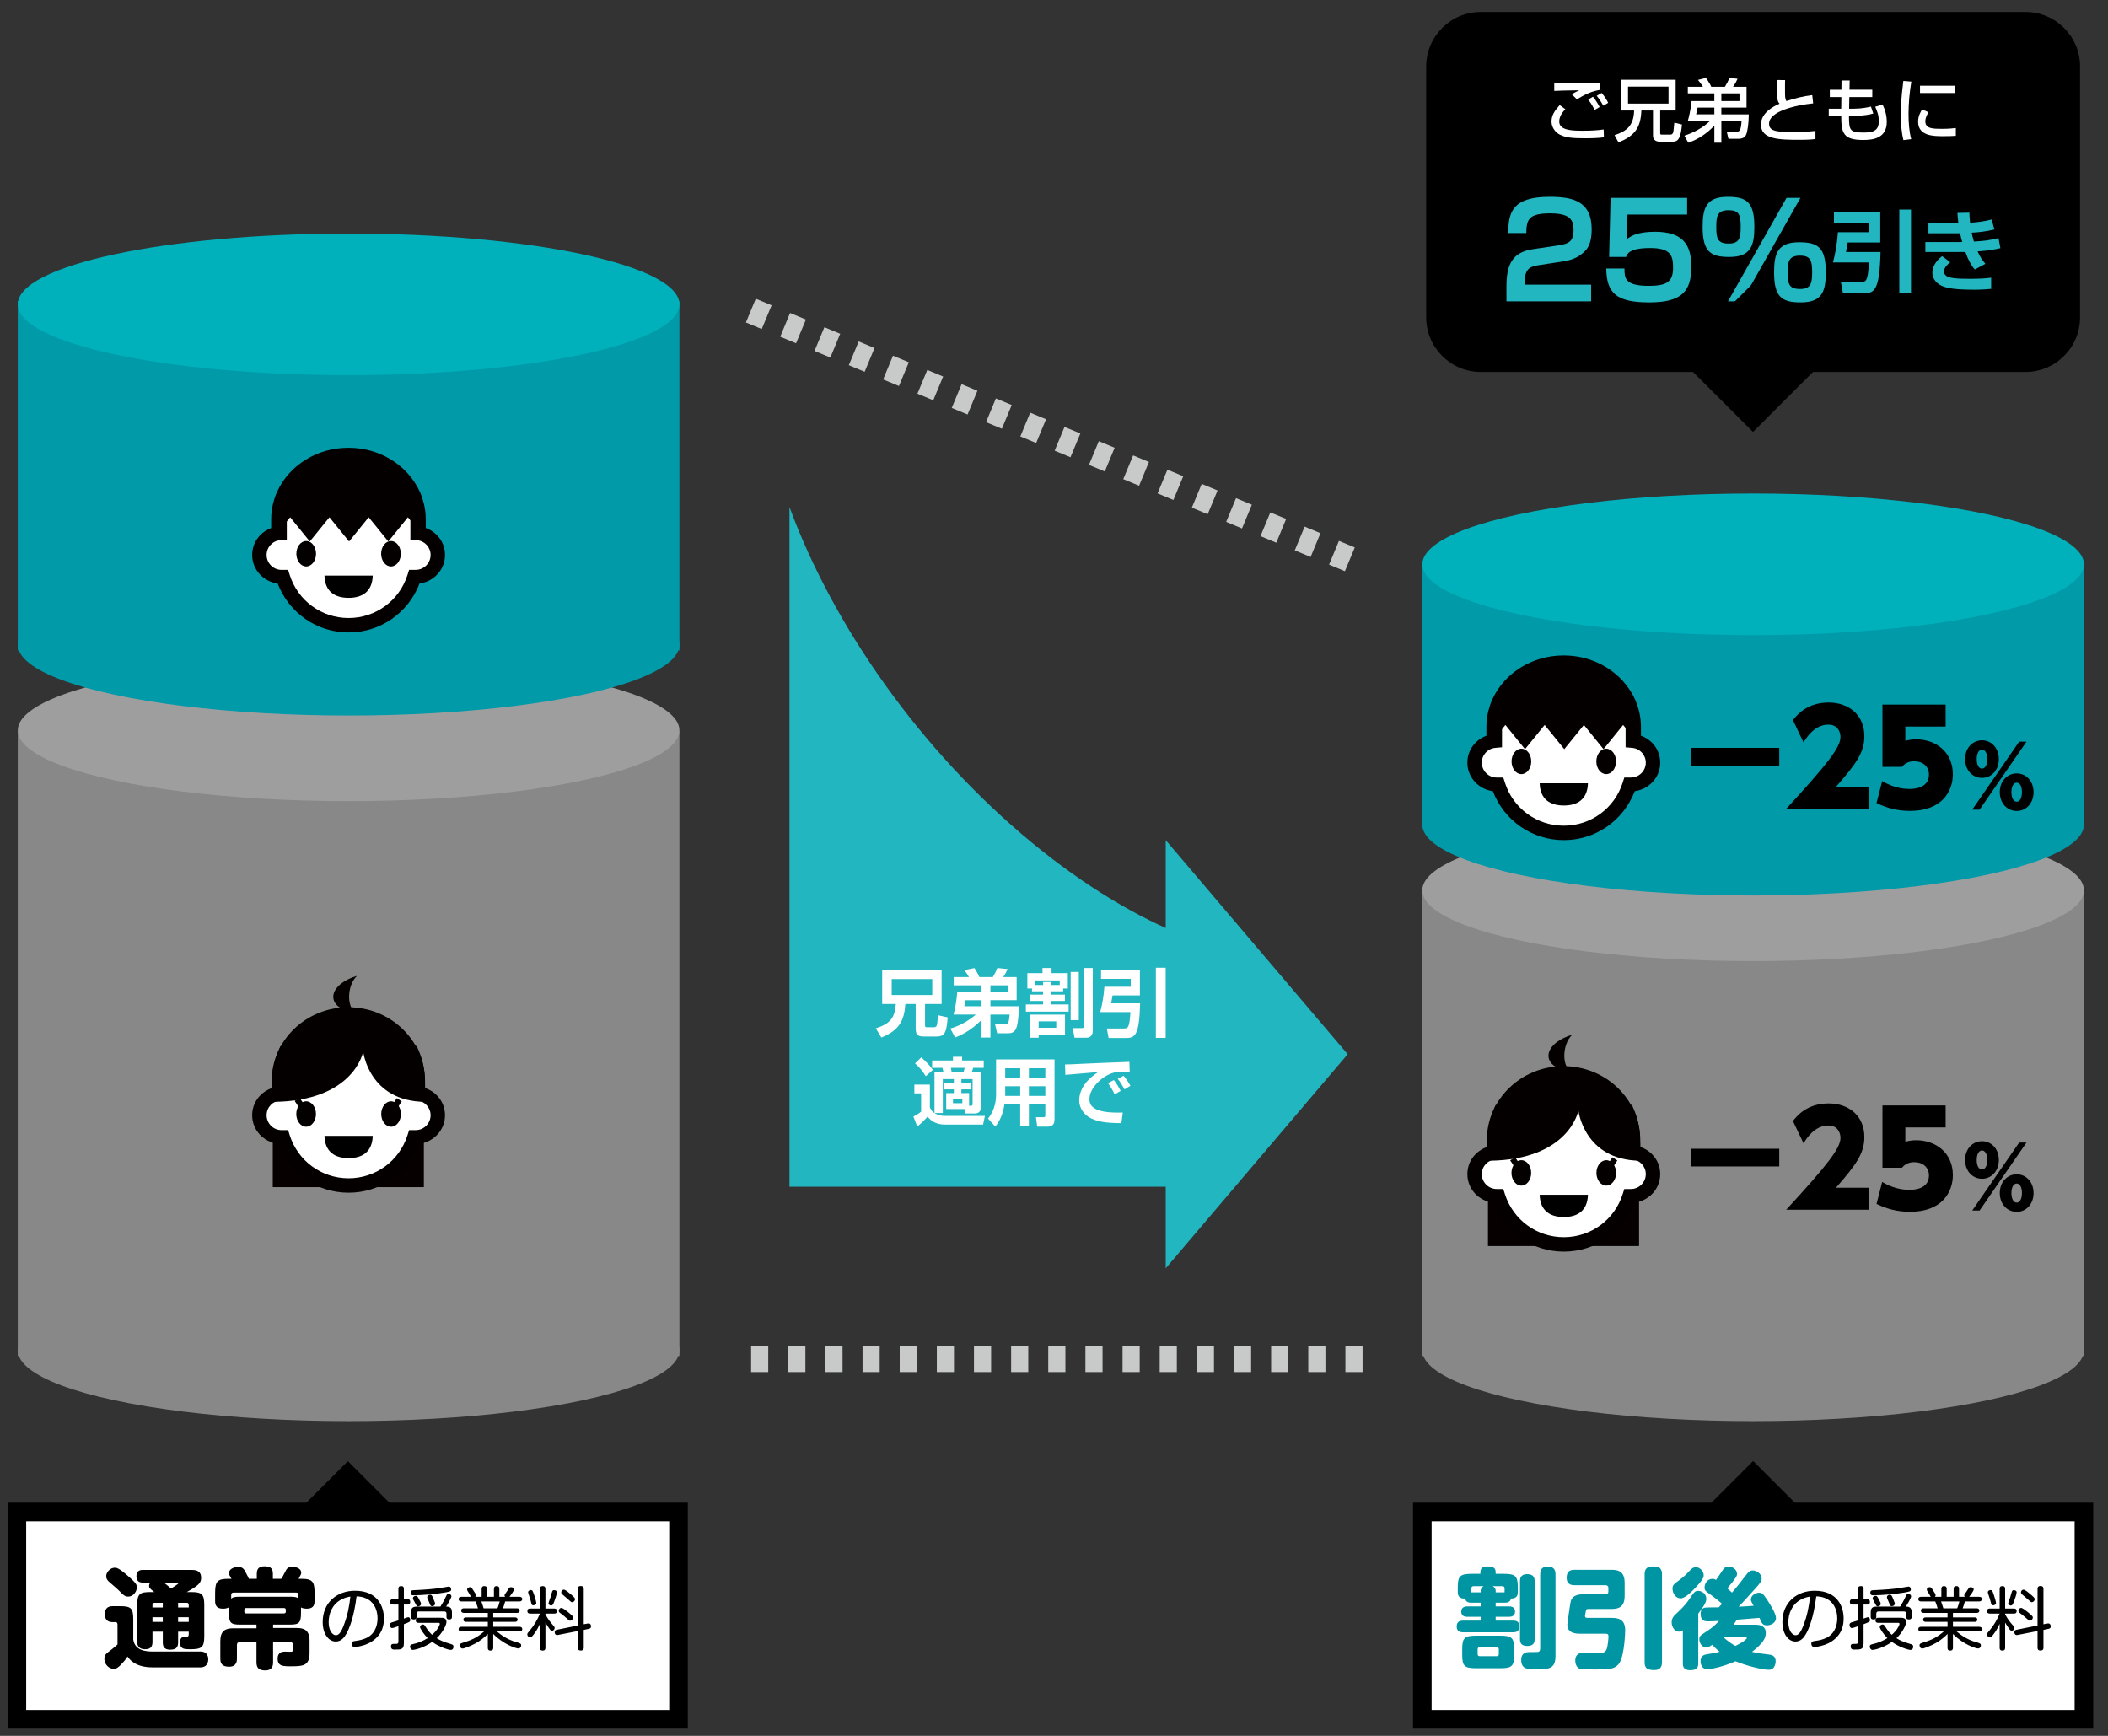 <?xml version="1.0" encoding="utf-8"?>
<!-- Generator: Adobe Illustrator 12.0.0, SVG Export Plug-In . SVG Version: 6.00 Build 51448)  -->
<!DOCTYPE svg PUBLIC "-//W3C//DTD SVG 1.1//EN" "http://www.w3.org/Graphics/SVG/1.1/DTD/svg11.dtd">
<svg  version="1.1" id="レイヤー_1" xmlns="http://www.w3.org/2000/svg" xmlns:xlink="http://www.w3.org/1999/xlink" width="340" height="280"
	 viewBox="-201.985 -113.162 340 280" overflow="visible" enable-background="new -201.985 -113.162 340 280" xml:space="preserve">
<rect x="-201.985" y="-113.162" width="340" height="280" fill="#333333" stroke="none"/>
<g id="レイヤー_1_1_">
</g>
<rect x="-154.383" y="126.038" transform="matrix(0.707 0.707 -0.707 0.707 52.384 142.569)" width="16.96" height="16.96"/>
<rect x="72.297" y="126.038" transform="matrix(0.707 0.707 -0.707 0.707 118.777 -17.718)" width="16.96" height="16.96"/>
<ellipse fill="#888888" cx="-145.759" cy="104.647" rx="53.358" ry="11.422"/>
<rect x="-199.116" y="4.802" fill="#888888" width="106.715" height="100.76"/>
<ellipse fill="#9E9E9F" cx="-145.759" cy="4.64" rx="53.358" ry="11.423"/>
<line fill="none" stroke="#C8C9C9" stroke-width="4.148" stroke-dasharray="2.765 3.226" x1="-80.881" y1="-63.063" x2="16.854" y2="-22.477"/>
<ellipse fill="#009AA9" cx="-145.759" cy="-9.173" rx="53.358" ry="11.424"/>
<rect x="-199.116" y="-64.612" fill="#009AA9" width="106.715" height="56.358"/>
<path fill="#00B0BB" d="M-92.401-64.073c0,6.31-23.887,11.425-53.357,11.425c-29.466,0-53.358-5.115-53.358-11.425
	c0-6.306,23.892-11.42,53.358-11.42C-116.288-75.493-92.401-70.379-92.401-64.073z"/>
<ellipse fill="#888888" cx="80.776" cy="104.647" rx="53.357" ry="11.422"/>
<rect x="27.418" y="29.992" fill="#888888" width="106.715" height="75.57"/>
<ellipse fill="#9E9E9F" cx="80.776" cy="30.446" rx="53.357" ry="11.423"/>
<ellipse fill="#009AA9" cx="80.776" cy="19.86" rx="53.357" ry="11.423"/>
<rect x="27.418" y="-22.141" fill="#009AA9" width="106.715" height="42.269"/>
<ellipse fill="#00B0BB" cx="80.776" cy="-22.136" rx="53.357" ry="11.423"/>
<path fill="#21B6C0" d="M-35.484,22.813C-53.53,7.969-67.619-12.258-74.649-31.374V78.26h63.995V37.933
	C-18.571,34.818-27.014,29.779-35.484,22.813z"/>
<polygon fill="#21B6C0" points="-13.967,22.352 -13.967,91.424 15.382,56.888 "/>
<g>
	<path d="M133.507-61.951c0,4.831-3.952,8.783-8.783,8.783H36.828c-4.831,0-8.783-3.952-8.783-8.783v-40.499
		c0-4.831,3.952-8.783,8.783-8.783h87.896c4.831,0,8.783,3.952,8.783,8.783V-61.951z"/>
</g>
<g>
	<g>
		<path fill="#FFFFFF" d="M50.495-95.54c-0.947,0.914-0.992,1.738-0.992,1.975c0,1.467,2.166,1.49,3.859,1.49
			c1.105,0,2.211-0.045,3.307-0.203l0.045,1.264c-0.395,0.056-1.186,0.158-2.934,0.158c-2.225,0-3.184-0.102-4.143-0.564
			c-0.779-0.373-1.377-1.23-1.377-2.122c0-1.038,0.496-1.749,1.32-2.675L50.495-95.54z M56.093-98.666
			c-1.422,0.248-2.426,0.722-3.736,1.523l-0.813-0.801c0.361-0.249,0.441-0.293,1.174-0.655c-2.324,0.034-3.295,0.057-4.018,0.102
			v-1.275c0.34,0.011,1.738,0.011,2.303,0.011c0.801,0,4.367-0.011,5.09-0.011V-98.666z M55.224-95.428
			c-0.508-0.982-0.869-1.433-1.049-1.67l0.768-0.462c0.586,0.711,0.971,1.456,1.072,1.659L55.224-95.428z M56.613-96.105
			c-0.395-0.711-0.621-1.049-1.061-1.603l0.789-0.462c0.451,0.519,0.824,1.106,1.061,1.591L56.613-96.105z"/>
		<path fill="#FFFFFF" d="M64.626-95.337h-1.875c-0.102,2.9-1.184,4.131-3.689,5.146l-0.643-1.163
			c1.939-0.643,3.104-1.512,3.16-3.984h-2.145v-4.955h8.848v4.955h-2.494v3.612c0,0.169,0,0.282,0.225,0.282h1.389
			c0.406,0,0.486-0.293,0.531-0.609c0.033-0.192,0.113-1.117,0.135-1.32l1.23,0.293c-0.17,1.941-0.486,2.765-1.434,2.765h-2.189
			c-0.699,0-1.049-0.417-1.049-0.926V-95.337z M60.597-99.186v2.731h6.533v-2.731H60.597z"/>
		<path fill="#FFFFFF" d="M69.693-91.274c1.535-0.497,2.969-1.287,4.154-2.381h-3.602c0.137-0.497,0.463-1.727,0.609-3.205h3.668
			v-1.242h-4.277v-1.061h2.439c-0.25-0.429-0.689-0.982-0.803-1.106l1.311-0.327c0.574,0.903,0.643,1.004,0.834,1.434h2.201
			c0.35-0.576,0.541-0.948,0.744-1.434l1.299,0.147c-0.125,0.293-0.406,0.835-0.734,1.287h2.18v3.352h-4.064v1.095h4.424
			c0,1.445-0.213,2.855-0.439,3.307c-0.09,0.169-0.316,0.632-1.195,0.632h-1.648l-0.271-1.151h1.523c0.498,0,0.756,0,0.869-1.727
			h-3.262v3.51h-1.129v-2.753c-1.184,1.252-2.605,2.223-4.209,2.753L69.693-91.274z M71.816-95.811
			c-0.047,0.35-0.158,0.801-0.238,1.095h2.945v-1.095H71.816z M75.652-98.102v1.242h2.924v-1.242H75.652z"/>
		<path fill="#FFFFFF" d="M85.933-100.246c-0.01,0.338-0.021,1.016-0.01,2.336c0.01,0.722,0.146,0.925,0.225,1.05
			c1.365-0.452,2.721-0.779,4.166-0.959l0.146,1.332c-2.891,0.293-7.111,1.286-7.111,3.272c0,1.23,1.141,1.354,4.232,1.354
			c1.625,0,2.641-0.113,3.25-0.181v1.298c-0.361,0.057-0.971,0.136-2.596,0.136c-3.227,0-6.195-0.057-6.195-2.449
			c0-1.907,2.008-2.957,3.002-3.375c-0.316-0.361-0.484-0.553-0.43-3.814H85.933z"/>
		<path fill="#FFFFFF" d="M95.031-100.179h1.32l-0.033,1.49h3.678v1.185h-3.701l-0.033,1.874h0.699c1.344,0,2.279-0.214,2.822-0.338
			l0.371,1.117c-1.24,0.384-3.17,0.384-3.385,0.384h-0.531c0,2.313,0.137,2.686,2.314,2.686c1.287,0,2.494-0.124,2.494-1.794
			c0-1.004-0.248-1.637-0.576-2.37l1.186-0.361c0.43,0.88,0.678,1.829,0.678,2.799c0,2.629-2.168,2.923-3.805,2.923
			c-3.205,0-3.543-1.106-3.543-3.882h-2.01v-1.163h2.01l0.021-1.874h-1.861v-1.185h1.873L95.031-100.179z"/>
		<path fill="#FFFFFF" d="M106.294-99.998c-0.283,1.727-0.451,3.465-0.451,5.214c0,1.354,0.09,2.753,0.428,4.063l-1.252,0.158
			c-0.328-1.32-0.43-2.72-0.43-4.165c0-0.609,0.023-2.415,0.418-5.383L106.294-99.998z M109.07-95.055
			c-0.248,0.395-0.518,0.892-0.518,1.467c0,1.208,1.275,1.208,2.697,1.208c1.15,0,1.805-0.079,2.223-0.135v1.252
			c-0.744,0.068-1.604,0.068-2.064,0.068c-1.479,0-4.02,0-4.02-2.348c0-0.88,0.385-1.546,0.645-1.975L109.07-95.055z
			 M113.281-99.332v1.174h-5.588v-1.174H113.281z"/>
	</g>
</g>
<g>
	<path fill="#21B6C0" d="M46.285-70.402c-1.292,0.19-2.351,0.445-2.351,2.668v0.487h10.717v2.69H40.99v-2.351
		c0-3.431,0.826-5.549,4.236-6.058l4.13-0.614c1.673-0.254,2.457-0.614,2.457-2.499c0-1.525-0.466-2.669-3.749-2.669
		c-3.474,0-3.834,0.953-3.876,3.177h-2.901c0-3.198,0.55-5.846,6.629-5.846c3.706,0,6.82,0.635,6.82,5.252
		c0,1.187-0.191,2.542-0.953,3.368c-0.848,0.911-1.886,1.525-3.537,1.779L46.285-70.402z"/>
	<path fill="#21B6C0" d="M70.133-81.246v2.69h-9.616l-0.127,4.003c0.487-0.402,1.504-1.229,4.554-1.229
		c4.617,0,5.867,2.203,5.867,5.655c0,3.982-1.567,5.74-6.799,5.74c-5.316,0-6.862-1.504-6.926-5.464h2.943
		c0,1.503,0,2.795,3.897,2.795c2.944,0,3.939-0.656,3.939-2.923c0-1.97-0.381-3.177-3.707-3.177c-3.346,0-3.685,0.932-3.875,1.44
		h-2.732l0.232-9.531H70.133z"/>
	<path fill="#21B6C0" d="M76.677-81.415c3.05,0,4.3,0.847,4.3,4.85c0,3.092-0.614,4.851-4.046,4.851c-3.028,0-4.3-0.848-4.3-4.851
		C72.631-79.7,73.267-81.415,76.677-81.415z M74.834-76.544c0,1.885,0.233,2.668,2.012,2.668c1.716,0,1.928-0.932,1.928-2.69
		c0-1.948-0.275-2.69-1.97-2.69C74.94-79.255,74.834-78.196,74.834-76.544z M88.411-81.246l-9.446,16.69h-2.245l9.446-16.69H88.411z
		 M88.199-74.087c3.051,0,4.3,0.847,4.3,4.851c0,3.113-0.614,4.85-4.045,4.85c-3.029,0-4.3-0.847-4.3-4.85
		C84.154-72.35,84.789-74.087,88.199-74.087z M86.356-69.195c0,1.885,0.233,2.648,2.013,2.648c1.716,0,1.928-0.932,1.928-2.69
		c0-1.928-0.275-2.69-1.971-2.69C86.462-71.927,86.356-70.868,86.356-69.195z"/>
	<path fill="#21B6C0" d="M93.813-78.89h7.472v4.843h-5.258c-0.071,0.429-0.114,0.729-0.271,1.529h5.572
		c-0.157,6.229-0.972,6.671-2.786,6.671H95.27l-0.343-1.829h3.071c1.028,0,1.258,0,1.472-3.157h-5.814
		c0.357-1.4,0.643-2.8,0.8-4.872h5.071v-1.514h-5.714V-78.89z M104.356-79.362h1.886v13.486h-1.886V-79.362z"/>
	<path fill="#21B6C0" d="M115.657-78.862c0.028,0.6,0.042,1.029,0.114,1.628c1.328-0.085,2.471-0.257,3.485-0.528l0.429,1.614
		c-1.314,0.329-2.672,0.472-3.657,0.514c0.086,0.443,0.2,0.886,0.357,1.429c1.528-0.085,2.442-0.171,3.972-0.557l0.3,1.628
		c-1.657,0.4-3.343,0.5-3.672,0.515c0.343,0.814,0.715,1.372,1.257,2.014l-1.714,0.915c-0.571-0.643-1.028-1.472-1.515-2.829h-6.457
		v-1.6h5.5c0.186,0,0.271-0.015,0.443-0.015c-0.172-0.614-0.286-1.071-0.343-1.4h-5.101v-1.628h4.829
		c-0.086-0.629-0.129-1.171-0.157-1.657L115.657-78.862z M112.571-70.862c-0.329,0.257-1,0.8-1,1.472c0,0.9,1,1.014,1.643,1.1
		c0.686,0.085,1.543,0.1,2.515,0.1c1.571,0,2.6-0.057,3.442-0.186v1.814c-0.785,0.071-1.643,0.128-2.771,0.128
		c-3,0-4.143-0.243-4.899-0.5c-0.958-0.329-1.814-1.128-1.814-2.229c0-1.4,1.1-2.286,1.571-2.686L112.571-70.862z"/>
</g>
<rect x="72.297" y="-63.962" transform="matrix(0.707 0.707 -0.707 0.707 -15.574 -73.364)" width="16.959" height="16.96"/>
<line fill="none" stroke="#C8C9C9" stroke-width="4.148" stroke-dasharray="2.765 3.226" x1="-80.839" y1="106.088" x2="18.696" y2="106.088"/>
<g>
	<g>
		<path fill="#FFFFFF" d="M-54.293,48.785h-1.666c-0.18,2.697-1.006,4.254-3.87,5.416l-0.898-1.485
			c2.312-0.755,3.067-1.677,3.235-3.931h-2.205v-5.463h9.585v5.463h-2.672v3.344c0,0.348,0,0.407,0.323,0.407h1.042
			c0.204,0,0.407,0,0.515-0.264c0.06-0.167,0.12-0.396,0.192-1.677l1.582,0.347c-0.192,2.241-0.359,3.091-1.773,3.091h-1.989
			c-0.863,0-1.402-0.107-1.402-1.293V48.785z M-58.163,44.772v2.564h6.542v-2.564H-58.163z"/>
		<path fill="#FFFFFF" d="M-48.71,52.74c1.198-0.348,2.42-0.852,4.134-2.253h-3.606c0.383-1.426,0.515-2.78,0.587-3.595h3.918
			v-1.114h-4.481v-1.33h2.456c-0.167-0.335-0.527-0.862-0.743-1.126l1.629-0.324c0.491,0.779,0.659,1.15,0.791,1.45h2.181
			c0.275-0.468,0.515-0.935,0.719-1.462l1.666,0.168c-0.192,0.432-0.456,0.91-0.731,1.294h2.181v3.727h-4.229v0.971h4.601
			c-0.12,3.499-0.432,4.361-1.713,4.361h-1.81l-0.323-1.426h1.521c0.456,0,0.719,0,0.815-1.594h-3.091v3.714h-1.438V51.35
			c-1.785,1.846-3.535,2.553-4.253,2.84L-48.71,52.74z M-46.289,48.175c-0.036,0.288-0.048,0.384-0.156,0.971h2.768v-0.971H-46.289z
			 M-42.239,45.778v1.114h2.78v-1.114H-42.239z"/>
		<path fill="#FFFFFF" d="M-35.529,46.281h-0.755v-2.468h2.444v-0.827h1.462v0.827h2.624v2.468h-0.754v0.455h-1.918v0.54h2.205
			v1.019h-2.205v0.563h2.804v1.162h-6.901v-1.162h2.78v-0.563h-2.073v-1.019h2.073v-0.54h-1.785V46.281z M-35.889,50.499h5.679
			v3.235h-4.253v0.491h-1.426V50.499z M-33.744,45.719v-0.479h1.318v0.479h1.366v-0.73h-3.942v0.73H-33.744z M-34.463,51.59v1.03
			h2.84v-1.03H-34.463z M-29.298,43.621h1.317v7.765h-1.317V43.621z M-27.178,42.986h1.45v9.98c0,0.336,0,1.259-1.043,1.259h-1.904
			l-0.288-1.546h1.438c0.324,0,0.348-0.107,0.348-0.348V42.986z"/>
		<path fill="#FFFFFF" d="M-24.399,43.334h6.267v4.063h-4.409c-0.06,0.359-0.096,0.61-0.228,1.281h4.673
			c-0.132,5.225-0.814,5.596-2.336,5.596h-2.744l-0.288-1.533h2.576c0.863,0,1.055,0,1.234-2.648h-4.877
			c0.3-1.174,0.54-2.348,0.671-4.086h4.254v-1.27h-4.793V43.334z M-15.556,42.94h1.582V54.25h-1.582V42.94z"/>
		<path fill="#FFFFFF" d="M-54.509,61.79h2.504v3.606c0.264,0.994,1.39,1.438,2.409,1.438h6.47l-0.299,1.402h-6.243
			c-0.467,0-1.102-0.12-1.593-0.359c-0.467-0.229-0.815-0.539-1.114-0.923c-0.563,0.647-0.947,1.007-1.666,1.594l-0.623-1.606
			c0.491-0.263,0.946-0.526,1.246-0.79v-2.948h-1.09V61.79z M-53.383,57.393c1.114,1.006,1.51,1.533,1.857,2.025l-1.138,1.018
			c-0.623-0.958-0.899-1.306-1.737-2.072L-53.383,57.393z M-48.135,60.903h-1.785v5.476h-1.342v-6.555h1.461
			c-0.06-0.263-0.107-0.455-0.18-0.742h-1.666v-1.186h3.367v-0.6h1.474v0.6h3.487v1.186h-1.702c-0.096,0.324-0.12,0.42-0.239,0.742
			h1.485v5.68c0,0.814-0.671,0.947-0.922,0.947h-1.57l-0.096-0.719h-3.007v-2.576h1.234v-0.6h-1.593v-0.982h1.593V60.903z
			 M-48.626,59.082c0.072,0.287,0.072,0.348,0.144,0.742h1.893c0.096-0.251,0.18-0.682,0.191-0.742H-48.626z M-48.278,64.09v0.695
			h1.51V64.09H-48.278z M-46.924,61.574h1.617v0.982h-1.617v0.6h1.246v2.049h0.299c0.12,0,0.264-0.012,0.264-0.264v-4.038h-1.809
			V61.574z"/>
		<path fill="#FFFFFF" d="M-33.385,64.989h-2.648v3.462h-1.402v-3.462h-2.552c-0.168,1.21-0.647,2.647-1.474,3.559l-1.163-1.282
			c1.222-1.51,1.294-3.139,1.294-3.93v-5.607h9.429v9.537c0,0.539,0,1.307-1.162,1.307h-1.629l-0.204-1.522h1.15
			c0.251,0,0.359-0.012,0.359-0.347V64.989z M-39.855,59.154v1.533h2.42v-1.533H-39.855z M-39.855,62.054v1.558h2.42v-1.558H-39.855
			z M-36.033,59.154v1.533h2.648v-1.533H-36.033z M-36.033,62.054v1.558h2.648v-1.558H-36.033z"/>
		<path fill="#FFFFFF" d="M-19.774,59.717c-0.275,0-1.054-0.023-1.497-0.012c-0.946,0.036-1.917,0.324-3.008,1.15
			c-0.683,0.527-1.988,1.785-1.988,3.283c0,0.922,0.395,2.324,5.379,2.156l-0.228,1.713c-2.624-0.012-3.846-0.264-4.948-0.803
			c-1.138-0.563-1.857-1.701-1.857-2.852c0-0.778,0.216-2.768,3.067-4.588c-0.839,0.071-4.541,0.383-5.295,0.455l-0.061-1.678
			c0.803,0,1.762-0.061,2.647-0.107c1.031-0.061,6.519-0.264,7.74-0.313L-19.774,59.717z M-22.194,63.348
			c-0.12-0.216-0.527-1.055-1.078-1.797l0.935-0.492c0.419,0.516,0.803,1.139,1.103,1.75L-22.194,63.348z M-20.6,62.557
			c-0.491-0.863-0.719-1.223-1.103-1.701l0.946-0.491c0.336,0.384,0.852,1.114,1.091,1.617L-20.6,62.557z"/>
	</g>
</g>
<rect x="-199.261" y="130.729" fill="#FFFFFF" stroke="#000000" stroke-width="3" width="106.712" height="33.438"/>
<g>
	<path d="M-169.671,153.234c1.243,0,1.278,1.016,1.278,1.262c0,0.157,0,1.295-1.278,1.295h-7.705c-2.802,0-3.73-1.295-4.045-1.75
		c-0.298,0.455-0.438,0.665-0.928,1.173c-0.525,0.577-0.823,0.806-1.331,0.806c-0.806,0-1.471-0.788-1.471-1.594
		c0-0.631,0.228-0.823,1.033-1.418c0.385-0.281,0.858-0.701,1.086-0.911v-3.152c0-0.122,0-0.455-0.315-0.455h-0.525
		c-0.84,0-1.191-0.525-1.191-1.208c0-0.929,0.333-1.366,1.296-1.366h1.121c1.821,0,2.154,0.333,2.154,2.171v3.205
		c0.263,1.769,1.944,1.943,3.169,1.943H-169.671z M-183.487,139.716c0.28,0,0.683,0,2.347,1.506c1.051,0.946,1.226,1.19,1.226,1.663
		c0,0.719-0.63,1.489-1.366,1.489c-0.49,0-0.771-0.192-1.208-0.665c-0.455-0.473-1.103-1.033-1.541-1.401
		c-0.753-0.613-0.823-0.841-0.823-1.296C-184.853,140.539-184.276,139.716-183.487,139.716z M-177.095,143.639
		c-0.806-0.613-0.841-0.736-0.841-0.998c0-0.281,0.123-0.421,0.228-0.525h-1.19c-0.368,0-1.086-0.035-1.086-1.033
		c0-1.016,0.788-1.016,1.086-1.016h7.688c0.648,0,1.664,0,1.664,1.277c0,0.789-0.35,1.209-2.312,2.295h0.648
		c1.751,0,2.171,0.297,2.171,2.102v5.008c0,1.839-0.42,2.119-2.294,2.119c-0.875,0-1.628,0-1.628-1.104
		c0-0.42,0.157-0.771,0.49-0.893c0.087-0.035,0.14-0.035,0.578-0.035c0.193,0,0.351-0.035,0.351-0.402v-0.403h-1.716v1.751
		c0,0.928-0.508,1.156-1.313,1.156c-1.033,0-1.156-0.648-1.156-1.156v-1.751h-1.664v1.663c0,0.876-0.42,1.174-1.208,1.174
		c-1.085,0-1.261-0.701-1.261-1.227v-5.9c0-1.909,0.49-2.102,2.242-2.102H-177.095z M-175.73,146.125v-0.753h-1.331
		c-0.21,0-0.333,0.122-0.333,0.333v0.42H-175.73z M-175.73,147.701h-1.664v0.753h1.664V147.701z M-175.554,142.115
		c0.28,0.21,1.085,0.875,1.173,0.945c0.192-0.123,1.19-0.719,1.19-0.857c0-0.088-0.123-0.088-0.175-0.088H-175.554z
		 M-173.26,146.125h1.716v-0.42c0-0.211-0.105-0.333-0.315-0.333h-1.401V146.125z M-171.544,147.701h-1.716v0.753h1.716V147.701z"/>
	<path d="M-153.437,146.966c0,1.593-0.245,1.927-1.751,1.927h-2.75v0.543h3.8c1.296,0,2.084,0.42,2.084,2.083v1.997
		c0,2.084-1.191,2.102-2.995,2.102c-1.278,0-2.154,0-2.154-1.227c0-1.139,0.875-1.139,1.208-1.139c0.157,0,0.928,0.035,1.033,0.018
		c0.228-0.035,0.245-0.262,0.245-0.402v-0.701c0-0.262-0.14-0.438-0.438-0.438h-2.784v3.24c0,0.332,0,1.313-1.261,1.313
		c-1.121,0-1.418-0.508-1.418-1.313v-3.24h-2.714c-0.28,0-0.438,0.141-0.438,0.438v2.207c0,0.315,0,1.313-1.261,1.313
		c-1.104,0-1.418-0.49-1.418-1.313v-2.802c0-1.628,0.753-2.084,2.084-2.084h3.748v-0.595h-2.697c-1.453,0-1.751-0.281-1.751-1.927
		v-0.876c-0.28,0.211-0.771,0.229-0.928,0.229c-0.771,0-1.296-0.246-1.296-1.209v-1.243c0-1.962,0.333-2.364,2.207-2.364h0.438
		c-0.105-0.21-0.123-0.245-0.245-0.438c-0.07-0.105-0.158-0.246-0.158-0.49c0-0.648,0.788-0.98,1.471-0.98
		c0.753,0,0.946,0.35,1.244,0.91c0.385,0.7,0.438,0.893,0.49,0.998h1.278v-0.84c0-0.807,0.403-1.174,1.226-1.174
		c0.805,0,1.366,0.21,1.366,1.174v0.84h1.349c0.192-0.298,0.263-0.402,0.578-1.016c0.298-0.613,0.456-0.91,1.226-0.91
		c0.455,0,1.418,0.175,1.418,0.945c0,0.21-0.053,0.297-0.42,0.98h0.473c1.821,0,2.102,0.508,2.102,2.364v1.243
		c0,0.84-0.403,1.209-1.261,1.209c-0.21,0-0.666-0.035-0.928-0.193V146.966z M-155.206,144.392c0.771,0,1.085,0.052,1.348,0.28
		v-0.561c0-0.245-0.087-0.385-0.35-0.385h-10.122c-0.263,0-0.368,0.157-0.368,0.385v0.596c0.228-0.211,0.473-0.315,1.383-0.315
		H-155.206z M-155.889,146.492c0-0.191-0.123-0.279-0.315-0.279h-6.077c-0.21,0-0.297,0.123-0.297,0.279v0.316
		c0,0.157,0.07,0.279,0.297,0.279h6.077c0.21,0,0.315-0.088,0.315-0.279V146.492z"/>
	<path d="M-146.089,150.32c-0.365,0.652-0.862,1.305-1.736,1.305c-1.194,0-2.112-1.282-2.112-3.151c0-3.13,2.29-5.044,5.209-5.044
		c3.694,0,4.667,2.588,4.667,4.447c0,0.861-0.11,2.499-1.88,3.693c-0.763,0.52-1.504,0.719-2.245,0.863
		c-0.243,0.043-0.464,0.076-0.564,0.076c-0.498,0-0.52-0.431-0.52-0.53c0-0.376,0.199-0.397,0.763-0.476
		c0.343-0.044,1.062-0.166,1.692-0.486c1.604-0.818,1.726-2.511,1.726-3.131c0-1.084-0.387-2.389-1.516-3.052
		c-0.774-0.454-1.515-0.487-1.869-0.498C-144.905,147.811-145.68,149.58-146.089,150.32z M-146.918,144.835
		c-1.549,0.808-2.058,2.378-2.058,3.672c0,1.306,0.586,2.101,1.172,2.101c0.531,0,0.907-0.663,1.228-1.504
		c0.686-1.77,0.918-3.174,1.106-4.733C-145.768,144.414-146.321,144.514-146.918,144.835z"/>
	<path d="M-136.842,151.88c0,1.04-0.454,1.04-1.471,1.04c-0.254,0-0.608,0-0.608-0.51c0-0.408,0.254-0.408,0.442-0.408h0.465
		c0.177-0.022,0.288-0.1,0.288-0.377v-2.477c-0.332,0.121-0.841,0.299-0.996,0.299c-0.299,0-0.387-0.311-0.387-0.487
		c0-0.32,0.21-0.387,0.354-0.431c0.542-0.155,0.553-0.155,1.029-0.311v-2.565h-0.874c-0.122,0-0.454,0-0.454-0.421
		c0-0.441,0.332-0.441,0.454-0.441h0.874v-1.682c0-0.133,0-0.432,0.442-0.432c0.409,0,0.442,0.255,0.442,0.432v1.682h0.619
		c0.122,0,0.398,0.011,0.398,0.431c0,0.376-0.221,0.432-0.398,0.432h-0.619v2.267c0.077-0.021,0.442-0.154,0.509-0.176
		c0.033-0.012,0.132-0.045,0.21-0.045c0.232,0,0.31,0.266,0.31,0.432c0,0.31-0.1,0.343-1.028,0.697V151.88z M-134.454,148.607
		c-0.155,0-0.476,0-0.476-0.409c0-0.41,0.354-0.41,0.465-0.41h3.55c0.332,0,0.94,0,0.94,0.676c0,0.464-0.553,1.658-1.571,2.621
		c0.531,0.332,1.04,0.586,2.334,0.962c0.221,0.066,0.376,0.144,0.376,0.421c0,0.154-0.078,0.508-0.442,0.508
		c-0.387,0-1.891-0.486-2.998-1.293c-1.438,1.017-2.886,1.293-3.119,1.293c-0.299,0-0.454-0.32-0.454-0.531
		c0-0.287,0.221-0.354,0.487-0.408c0.84-0.178,1.637-0.51,2.355-0.963c-0.608-0.597-1.228-1.548-1.228-1.78
		c0-0.276,0.266-0.421,0.454-0.421c0.199,0,0.288,0.145,0.343,0.222c0.619,0.984,0.94,1.261,1.15,1.438
		c0.288-0.255,0.741-0.686,1.062-1.283c0.066-0.133,0.177-0.365,0.177-0.477c0-0.165-0.155-0.165-0.21-0.165H-134.454z
		 M-130.262,143.718c-1.405,0.243-3.628,0.442-5.032,0.442c-0.166,0-0.465,0-0.465-0.432c0-0.365,0.266-0.376,0.509-0.387
		c1.902-0.078,3.307-0.211,4.181-0.343c0.232-0.033,1.416-0.243,1.46-0.243c0.199,0,0.387,0.133,0.387,0.475
		C-129.222,143.541-129.455,143.574-130.262,143.718z M-129.089,147.633c0,0.121,0,0.432-0.442,0.432s-0.442-0.299-0.442-0.432
		v-0.498c0-0.242-0.111-0.364-0.354-0.364h-4.114c-0.232,0-0.354,0.122-0.354,0.364v0.498c0,0.133,0,0.432-0.442,0.432
		s-0.454-0.277-0.454-0.432v-0.641c0-0.775,0.221-1.008,1.006-1.008h3.738c0.277-0.441,0.542-0.885,0.852-1.559
		c0.188-0.398,0.221-0.476,0.464-0.476s0.454,0.177,0.454,0.364c0,0.321-0.653,1.361-0.852,1.67c0.796,0.012,0.94,0.344,0.94,1.041
		V147.633z M-134.476,144.647c0.354,0.652,0.398,0.764,0.398,0.896c0,0.232-0.232,0.398-0.453,0.398s-0.254-0.057-0.498-0.531
		c-0.011-0.022-0.243-0.443-0.276-0.509c-0.033-0.077-0.077-0.155-0.077-0.255c0-0.299,0.354-0.398,0.442-0.398
		C-134.697,144.248-134.664,144.315-134.476,144.647z M-132.098,144.68c0.298,0.697,0.288,0.752,0.288,0.841
		c0,0.232-0.232,0.397-0.465,0.397c-0.254,0-0.298-0.109-0.486-0.607c-0.056-0.133-0.155-0.365-0.254-0.598
		c-0.033-0.088-0.066-0.154-0.066-0.243c0-0.243,0.265-0.397,0.464-0.397C-132.363,144.072-132.308,144.182-132.098,144.68z"/>
	<path d="M-124.3,144.403v-1.261c0-0.199,0.044-0.465,0.431-0.465c0.432,0,0.432,0.344,0.432,0.465v1.261h1.117v-1.261
		c0-0.188,0.044-0.465,0.442-0.465c0.432,0,0.432,0.344,0.432,0.465v1.261h0.94c-0.044-0.044-0.1-0.1-0.1-0.231
		c0-0.066,0.022-0.133,0.066-0.188c0.299-0.421,0.332-0.465,0.62-0.929c0.055-0.1,0.132-0.199,0.365-0.199
		c0.288,0,0.476,0.166,0.476,0.354c0,0.254-0.608,1.051-0.73,1.194h1.593c0.177,0,0.464,0.056,0.464,0.376
		c0,0.254-0.21,0.377-0.464,0.377h-2.29c-0.155,0.541-0.21,0.707-0.354,1.105h2.268c0.144,0,0.42,0.044,0.42,0.376
		c0,0.364-0.354,0.364-0.42,0.364h-3.838v0.73h3.506c0.166,0,0.42,0.055,0.42,0.365c0,0.31-0.276,0.354-0.42,0.354h-3.506v0.797
		h4.214c0.188,0,0.464,0.055,0.464,0.375c0,0.377-0.354,0.377-0.464,0.377h-3.617c0.564,0.486,1.615,1.305,3.141,1.725
		c0.586,0.166,0.763,0.222,0.763,0.521c0,0.188-0.111,0.497-0.465,0.497c-0.343,0-2.378-0.641-4.037-2.344v2.223
		c0,0.221-0.055,0.465-0.442,0.465c-0.42,0-0.432-0.299-0.432-0.465v-2.223c-0.464,0.475-1.15,1.062-1.924,1.492
		c-0.73,0.398-1.869,0.863-2.134,0.863c-0.376,0-0.454-0.387-0.454-0.52c0-0.266,0.044-0.277,0.885-0.543
		c1.228-0.387,2.068-0.852,3.02-1.691h-3.65c-0.166,0-0.454-0.045-0.454-0.377c0-0.375,0.387-0.375,0.454-0.375h4.258v-0.797h-3.528
		c-0.133,0-0.409-0.044-0.409-0.365c0-0.221,0.144-0.354,0.409-0.354h3.528v-0.73h-3.86c-0.166,0-0.431-0.043-0.431-0.375
		c0-0.365,0.354-0.365,0.431-0.365h2.268c-0.078-0.299-0.288-0.863-0.387-1.105h-2.278c-0.21,0-0.454-0.078-0.454-0.377
		c0-0.199,0.1-0.376,0.454-0.376h1.548c-0.232-0.397-0.266-0.453-0.531-0.896c-0.044-0.066-0.1-0.166-0.1-0.254
		c0-0.244,0.232-0.398,0.453-0.398c0.177,0,0.266,0.088,0.332,0.177c0.487,0.729,0.63,0.951,0.63,1.128
		c0,0.121-0.088,0.21-0.11,0.243H-124.3z M-121.746,146.262c0.155-0.332,0.332-1.007,0.354-1.105h-2.953
		c0.022,0.088,0.177,0.52,0.188,0.541c0.133,0.42,0.144,0.465,0.177,0.564H-121.746z"/>
	<path d="M-114.9,148.772c-0.276,0.62-0.608,1.206-1.028,1.737c-0.299,0.387-0.398,0.453-0.564,0.453
		c-0.243,0-0.442-0.243-0.442-0.497c0-0.155,0-0.155,0.442-0.676c0.675-0.796,1.195-1.703,1.593-2.676h-1.56
		c-0.254,0-0.464-0.066-0.464-0.409c0-0.398,0.31-0.409,0.464-0.409h1.56v-3.152c0-0.31,0.111-0.465,0.464-0.465
		c0.41,0,0.42,0.332,0.42,0.465v3.152h1.394c0.199,0,0.465,0.044,0.465,0.42c0,0.398-0.343,0.409-0.465,0.398h-1.394v0.144
		c0.487,0.862,0.763,1.194,1.338,1.858c0.11,0.133,0.155,0.221,0.155,0.32c0,0.221-0.199,0.453-0.431,0.453
		c-0.166,0-0.277-0.121-0.409-0.309c-0.266-0.344-0.509-0.775-0.653-1.018v4.07c0,0.209-0.055,0.453-0.442,0.453
		c-0.442,0-0.442-0.321-0.442-0.453V148.772z M-115.818,144.16c0.133,0.376,0.332,1.072,0.332,1.25c0,0.276-0.299,0.365-0.465,0.365
		c-0.254,0-0.276-0.066-0.42-0.652c-0.089-0.354-0.188-0.609-0.365-1.173c-0.044-0.133-0.066-0.21-0.066-0.288
		c0-0.254,0.299-0.342,0.442-0.342C-116.105,143.32-116.072,143.408-115.818,144.16z M-112.156,143.685
		c0,0.255-0.288,1.106-0.454,1.537c-0.199,0.509-0.288,0.587-0.476,0.587c-0.144,0-0.431-0.089-0.431-0.354
		c0-0.11,0.276-0.841,0.332-0.995c0.044-0.145,0.21-0.797,0.266-0.918c0.022-0.056,0.088-0.211,0.265-0.211
		C-112.334,143.33-112.156,143.463-112.156,143.685z M-107.191,148.717c0.454-0.088,0.531,0.266,0.531,0.476
		c0,0.222-0.11,0.332-0.376,0.388l-0.796,0.166v2.863c0,0.122,0,0.465-0.454,0.465c-0.354,0-0.498-0.133-0.498-0.465v-2.676
		l-3.218,0.631c-0.376,0.076-0.52-0.188-0.52-0.432c0-0.332,0.221-0.377,0.365-0.41l3.373-0.686v-5.895c0-0.133,0-0.476,0.442-0.476
		c0.354,0,0.509,0.122,0.509,0.476v5.695L-107.191,148.717z M-110.42,146.826c0.11,0.088,0.652,0.53,0.785,0.696
		c0.066,0.077,0.088,0.155,0.088,0.231c0,0.277-0.265,0.51-0.486,0.51c-0.133,0-0.155-0.012-0.564-0.398
		c-0.332-0.299-0.608-0.52-1.018-0.83c-0.166-0.121-0.254-0.199-0.254-0.375c0-0.255,0.21-0.465,0.431-0.465
		C-111.228,146.195-110.741,146.582-110.42,146.826z M-109.889,144.027c0.111,0.1,0.464,0.398,0.564,0.542
		c0.044,0.044,0.078,0.122,0.078,0.232c0,0.265-0.232,0.476-0.454,0.476c-0.155,0-0.199-0.045-0.564-0.387
		c-0.354-0.321-0.509-0.454-0.951-0.818c-0.155-0.122-0.243-0.211-0.243-0.388c0-0.243,0.21-0.431,0.409-0.431
		C-110.785,143.254-110.199,143.762-109.889,144.027z"/>
</g>
<rect x="27.42" y="130.729" fill="#FFFFFF" stroke="#000000" stroke-width="3" width="106.712" height="33.438"/>
<g>
	<path fill="#0095A2" d="M39.251,145.355v0.595h2.119c0.211,0,1.016,0,1.016,0.842c0,0.84-0.805,0.84-1.016,0.84h-2.119v0.613h2.785
		c0.402,0,1.033,0.053,1.033,0.928c0,0.841-0.525,0.963-1.033,0.963h-8.002c-0.457,0-1.068-0.087-1.068-0.945
		c0-0.7,0.385-0.945,1.068-0.945h2.801v-0.613h-2.172c-0.682,0-0.963-0.35-0.963-0.84c0-0.842,0.807-0.842,1.033-0.842h2.102v-0.595
		h-1.506c-0.262,0-0.875,0-0.998-0.665c-0.822,0.035-1.191-0.315-1.191-1.033v-0.754c0-1.838,0.352-2.206,2.313-2.206h1.33
		c0-0.56,0-1.19,1.121-1.19c1.348,0,1.348,0.508,1.348,1.19h1.262c1.908,0,2.313,0.333,2.313,2.206v0.754
		c0,0.525-0.193,1.033-1.104,1.033c-0.105,0.665-0.789,0.665-0.98,0.665H39.251z M42.23,153.777c0,1.805-0.334,2.154-2.26,2.154
		h-3.852c-1.893,0-2.26-0.332-2.26-2.154v-0.928c0-1.804,0.35-2.172,2.26-2.172h3.852c1.891,0,2.26,0.351,2.26,2.172V153.777z
		 M36.835,143.375c0-0.156,0.123-0.49,0.473-0.682h-1.611c-0.262,0-0.367,0.14-0.367,0.367v0.631h1.506V143.375z M39.759,152.867
		c0-0.176-0.068-0.333-0.332-0.333h-2.732c-0.244,0-0.35,0.122-0.35,0.333v0.788c0,0.228,0.123,0.333,0.35,0.333h2.732
		c0.281,0,0.332-0.158,0.332-0.333V152.867z M40.689,143.692v-0.631c0-0.245-0.123-0.367-0.369-0.367h-1.541
		c0.264,0.14,0.473,0.42,0.473,0.699v0.299H40.689z M45.538,151.238c0,0.315,0,1.104-1.172,1.104c-1.086,0-1.191-0.613-1.191-1.104
		v-9.352c0-0.297,0-1.138,1.174-1.138c1.172,0,1.189,0.806,1.189,1.138V151.238z M46.433,140.801c0-0.42,0.033-1.277,1.225-1.277
		c1.068,0,1.244,0.665,1.244,1.277v13.17c0,2.137-1.156,2.137-3.346,2.137c-1.033,0-2.189,0-2.189-1.507
		c0-1.278,1.016-1.278,1.332-1.278c1.242,0,1.26,0,1.383-0.018c0.246-0.035,0.352-0.228,0.352-0.631V140.801z"/>
	<path fill="#0095A2" d="M51.984,142.535c-0.316,0-1.279,0-1.279-1.174c0-0.91,0.352-1.313,1.279-1.313h5.953
		c1.332,0,2.119,0.455,2.119,2.119v2.066c0,1.698-0.805,2.136-2.119,2.136h-3.695c-0.332,0-0.402,0.088-0.42,0.245
		c-0.035,0.105-0.158,0.823-0.158,0.893c0,0.299,0.264,0.299,0.422,0.299h3.693c1.051,0,2.365,0.053,2.365,2.031
		c0,0.035-0.088,3.922-0.928,5.236c-0.684,1.051-1.77,1.051-3.537,1.051c-0.508,0-2.26,0.018-2.715-0.07
		c-0.631-0.105-0.875-0.823-0.875-1.349c0-1.296,1.084-1.296,1.488-1.296c0.385,0,2.084,0.053,2.434,0.053
		c0.508,0,0.963-0.035,1.174-0.701c0.121-0.35,0.262-1.523,0.262-1.961c0-0.263-0.07-0.438-0.438-0.438h-4.063
		c-0.596,0-2.137,0-2.137-1.437c0-0.122,0.455-3.502,0.561-3.835c0.332-1.086,1.541-1.086,2.066-1.086h3.555
		c0.297,0,0.438-0.175,0.438-0.42v-0.631c0-0.297-0.244-0.42-0.438-0.42H51.984z M66.079,154.934c0,0.684-0.209,1.296-1.26,1.296
		c-0.264,0-0.928-0.053-1.139-0.228c-0.402-0.315-0.402-0.823-0.402-1.068v-14.149c0-0.631,0.174-1.278,1.26-1.278
		c0.264,0,0.93,0.053,1.139,0.21c0.402,0.333,0.402,0.858,0.402,1.068V154.934z"/>
	<path fill="#0095A2" d="M69.443,149.803c-0.141,0.105-0.334,0.228-0.631,0.228c-0.648,0-1.174-0.7-1.174-1.489
		c0-0.612,0.299-1.016,0.596-1.277c0.666-0.613,1.594-1.488,2.172-2.364c0.893-1.313,0.998-1.454,1.523-1.454
		c0.455,0,1.295,0.386,1.295,1.279c0,0.385-0.104,0.822-1.295,2.398v8.003c0,0.683-0.211,1.121-1.313,1.121
		c-1.174,0-1.174-0.788-1.174-1.121V149.803z M72.804,140.959c0,0.525-0.613,1.191-1.154,1.786
		c-0.666,0.735-1.822,1.909-2.559,1.909c-0.84,0-1.313-0.858-1.313-1.541c0-0.596,0.158-0.701,1.156-1.453
		c0.77-0.561,1.033-0.859,1.682-1.541c0.402-0.421,0.664-0.49,0.945-0.49C72.105,139.629,72.804,140.189,72.804,140.959z
		 M81.122,148.91c0.402,0,1.699,0,1.699,1.33c0,0.806-0.438,1.436-1.121,2.102c-0.543,0.525-1.016,0.875-1.121,0.945
		c0.385,0.088,1.191,0.264,2.627,0.42c0.455,0.053,1.209,0.123,1.209,1.121c0,0.368-0.141,0.858-0.455,1.139
		c-0.193,0.176-0.455,0.21-0.684,0.21c-1.033,0-3.59-0.647-5.342-1.366c-2.137,0.929-3.904,1.262-4.535,1.262
		c-1.104,0-1.104-1.174-1.104-1.279c0-0.963,0.719-1.068,1.068-1.12c0.578-0.088,1.314-0.21,1.996-0.403
		c-0.508-0.42-0.84-0.752-1.154-1.138c-0.316,0.21-0.666,0.455-0.982,0.455c-0.525,0-1.119-0.543-1.119-1.313
		c0-0.508,0.07-0.561,1.154-1.278c0.473-0.315,1.227-0.788,1.998-1.698c-0.561,0.035-1.244,0.07-1.805,0.07
		c-0.314,0-1.139,0-1.139-1.174c0-0.753,0.352-0.963,0.631-1.033c0.279-0.053,1.365-0.053,1.734-0.053h0.543
		c0.297-0.297,0.402-0.42,0.543-0.578c-0.404-0.367-0.93-0.805-1.682-1.348c-1.033-0.736-1.139-0.807-1.139-1.297
		c0-0.595,0.455-1.383,1.279-1.383c0.262,0,0.42,0.088,0.576,0.176c0.141-0.176,0.648-0.946,0.965-1.419
		c0.332-0.491,0.508-0.735,1.016-0.735c0.594,0,1.4,0.402,1.4,1.19c0,0.315-0.088,0.561-1.559,2.329
		c0.438,0.385,0.455,0.402,0.752,0.684c0.982-1.156,1.121-1.332,2.365-2.96c0.42-0.561,0.752-0.613,0.963-0.613
		c0.596,0,1.453,0.491,1.453,1.296c0,0.385-0.123,0.666-1.313,1.943c-0.369,0.403-2.031,2.26-2.4,2.609
		c0.648-0.018,1.945-0.104,2.418-0.157c-0.352-0.595-0.438-0.806-0.438-1.016c0-0.595,0.682-1.085,1.33-1.085
		c0.385,0,0.631,0.122,1.244,1.067c0.787,1.19,1.471,2.399,1.471,3.03c0,0.787-0.859,1.173-1.438,1.173
		c-0.717,0-0.857-0.333-1.225-1.208c-0.578,0.053-3.135,0.262-3.66,0.297c-0.176,0.315-0.332,0.525-0.525,0.807H81.122z
		 M75.921,150.889c0.945,0.805,1.488,1.173,1.996,1.436c0.299-0.141,1.244-0.613,1.629-0.998c0.193-0.176,0.211-0.193,0.211-0.28
		c0-0.157-0.176-0.157-0.264-0.157H75.921z"/>
	<path d="M89.347,150.32c-0.365,0.652-0.863,1.305-1.736,1.305c-1.195,0-2.113-1.282-2.113-3.151c0-3.13,2.289-5.044,5.209-5.044
		c3.695,0,4.668,2.588,4.668,4.447c0,0.861-0.111,2.499-1.881,3.693c-0.762,0.52-1.504,0.719-2.244,0.863
		c-0.244,0.043-0.465,0.076-0.564,0.076c-0.498,0-0.52-0.431-0.52-0.53c0-0.376,0.199-0.397,0.764-0.476
		c0.342-0.044,1.061-0.166,1.691-0.486c1.604-0.818,1.725-2.511,1.725-3.131c0-1.084-0.387-2.389-1.514-3.052
		c-0.775-0.454-1.516-0.487-1.869-0.498C90.531,147.811,89.755,149.58,89.347,150.32z M88.517,144.835
		c-1.549,0.808-2.057,2.378-2.057,3.672c0,1.306,0.586,2.101,1.172,2.101c0.531,0,0.906-0.663,1.229-1.504
		c0.686-1.77,0.918-3.174,1.105-4.733C89.667,144.414,89.115,144.514,88.517,144.835z"/>
	<path d="M98.593,151.88c0,1.04-0.453,1.04-1.471,1.04c-0.254,0-0.607,0-0.607-0.51c0-0.408,0.254-0.408,0.441-0.408h0.465
		c0.176-0.022,0.287-0.1,0.287-0.377v-2.477c-0.332,0.121-0.84,0.299-0.996,0.299c-0.297,0-0.387-0.311-0.387-0.487
		c0-0.32,0.211-0.387,0.354-0.431c0.543-0.155,0.555-0.155,1.029-0.311v-2.565h-0.873c-0.123,0-0.453,0-0.453-0.421
		c0-0.441,0.33-0.441,0.453-0.441h0.873v-1.682c0-0.133,0-0.432,0.443-0.432c0.408,0,0.441,0.255,0.441,0.432v1.682h0.619
		c0.123,0,0.398,0.011,0.398,0.431c0,0.376-0.221,0.432-0.398,0.432h-0.619v2.267c0.078-0.021,0.443-0.154,0.51-0.176
		c0.033-0.012,0.133-0.045,0.209-0.045c0.232,0,0.311,0.266,0.311,0.432c0,0.31-0.1,0.343-1.029,0.697V151.88z M100.982,148.607
		c-0.154,0-0.475,0-0.475-0.409c0-0.41,0.354-0.41,0.465-0.41h3.549c0.332,0,0.941,0,0.941,0.676c0,0.464-0.553,1.658-1.57,2.621
		c0.529,0.332,1.039,0.586,2.332,0.962c0.223,0.066,0.377,0.144,0.377,0.421c0,0.154-0.078,0.508-0.443,0.508
		c-0.387,0-1.891-0.486-2.996-1.293c-1.438,1.017-2.887,1.293-3.119,1.293c-0.299,0-0.453-0.32-0.453-0.531
		c0-0.287,0.221-0.354,0.486-0.408c0.84-0.178,1.637-0.51,2.355-0.963c-0.607-0.597-1.227-1.548-1.227-1.78
		c0-0.276,0.264-0.421,0.453-0.421c0.199,0,0.287,0.145,0.342,0.222c0.619,0.984,0.941,1.261,1.15,1.438
		c0.287-0.255,0.742-0.686,1.063-1.283c0.066-0.133,0.176-0.365,0.176-0.477c0-0.165-0.154-0.165-0.209-0.165H100.982z
		 M105.173,143.718c-1.404,0.243-3.627,0.442-5.031,0.442c-0.166,0-0.465,0-0.465-0.432c0-0.365,0.266-0.376,0.51-0.387
		c1.902-0.078,3.307-0.211,4.18-0.343c0.232-0.033,1.416-0.243,1.461-0.243c0.197,0,0.387,0.133,0.387,0.475
		C106.214,143.541,105.982,143.574,105.173,143.718z M106.347,147.633c0,0.121,0,0.432-0.443,0.432
		c-0.441,0-0.441-0.299-0.441-0.432v-0.498c0-0.242-0.111-0.364-0.355-0.364h-4.113c-0.232,0-0.354,0.122-0.354,0.364v0.498
		c0,0.133,0,0.432-0.443,0.432c-0.441,0-0.453-0.277-0.453-0.432v-0.641c0-0.775,0.221-1.008,1.006-1.008h3.738
		c0.277-0.441,0.543-0.885,0.852-1.559c0.189-0.398,0.223-0.476,0.465-0.476c0.244,0,0.453,0.177,0.453,0.364
		c0,0.321-0.652,1.361-0.852,1.67c0.797,0.012,0.941,0.344,0.941,1.041V147.633z M100.96,144.647
		c0.354,0.652,0.398,0.764,0.398,0.896c0,0.232-0.232,0.398-0.453,0.398c-0.223,0-0.256-0.057-0.498-0.531
		c-0.012-0.022-0.244-0.443-0.277-0.509c-0.033-0.077-0.076-0.155-0.076-0.255c0-0.299,0.354-0.398,0.441-0.398
		C100.74,144.248,100.773,144.315,100.96,144.647z M103.337,144.68c0.299,0.697,0.289,0.752,0.289,0.841
		c0,0.232-0.232,0.397-0.465,0.397c-0.254,0-0.299-0.109-0.486-0.607c-0.057-0.133-0.156-0.365-0.256-0.598
		c-0.033-0.088-0.066-0.154-0.066-0.243c0-0.243,0.266-0.397,0.465-0.397C103.074,144.072,103.128,144.182,103.337,144.68z"/>
	<path d="M111.136,144.403v-1.261c0-0.199,0.045-0.465,0.432-0.465c0.432,0,0.432,0.344,0.432,0.465v1.261h1.117v-1.261
		c0-0.188,0.043-0.465,0.441-0.465c0.432,0,0.432,0.344,0.432,0.465v1.261h0.939c-0.043-0.044-0.1-0.1-0.1-0.231
		c0-0.066,0.023-0.133,0.066-0.188c0.299-0.421,0.332-0.465,0.619-0.929c0.057-0.1,0.133-0.199,0.365-0.199
		c0.287,0,0.477,0.166,0.477,0.354c0,0.254-0.609,1.051-0.73,1.194h1.592c0.178,0,0.465,0.056,0.465,0.376
		c0,0.254-0.209,0.377-0.465,0.377h-2.289c-0.154,0.541-0.209,0.707-0.354,1.105h2.268c0.145,0,0.42,0.044,0.42,0.376
		c0,0.364-0.354,0.364-0.42,0.364h-3.838v0.73h3.506c0.166,0,0.42,0.055,0.42,0.365c0,0.31-0.275,0.354-0.42,0.354h-3.506v0.797
		h4.213c0.189,0,0.465,0.055,0.465,0.375c0,0.377-0.354,0.377-0.465,0.377h-3.615c0.564,0.486,1.613,1.305,3.141,1.725
		c0.586,0.166,0.764,0.222,0.764,0.521c0,0.188-0.111,0.497-0.465,0.497c-0.344,0-2.379-0.641-4.037-2.344v2.223
		c0,0.221-0.055,0.465-0.443,0.465c-0.42,0-0.43-0.299-0.43-0.465v-2.223c-0.465,0.475-1.15,1.062-1.926,1.492
		c-0.729,0.398-1.869,0.863-2.135,0.863c-0.375,0-0.453-0.387-0.453-0.52c0-0.266,0.045-0.277,0.885-0.543
		c1.229-0.387,2.068-0.852,3.02-1.691h-3.65c-0.164,0-0.453-0.045-0.453-0.377c0-0.375,0.387-0.375,0.453-0.375h4.26v-0.797h-3.529
		c-0.133,0-0.408-0.044-0.408-0.365c0-0.221,0.143-0.354,0.408-0.354h3.529v-0.73h-3.861c-0.166,0-0.432-0.043-0.432-0.375
		c0-0.365,0.355-0.365,0.432-0.365h2.268c-0.076-0.299-0.287-0.863-0.387-1.105h-2.279c-0.209,0-0.453-0.078-0.453-0.377
		c0-0.199,0.1-0.376,0.453-0.376h1.549c-0.232-0.397-0.266-0.453-0.531-0.896c-0.043-0.066-0.1-0.166-0.1-0.254
		c0-0.244,0.232-0.398,0.455-0.398c0.176,0,0.266,0.088,0.332,0.177c0.486,0.729,0.629,0.951,0.629,1.128
		c0,0.121-0.088,0.21-0.109,0.243H111.136z M113.691,146.262c0.154-0.332,0.332-1.007,0.354-1.105h-2.953
		c0.023,0.088,0.178,0.52,0.189,0.541c0.133,0.42,0.143,0.465,0.176,0.564H113.691z"/>
	<path d="M120.538,148.772c-0.277,0.62-0.609,1.206-1.029,1.737c-0.299,0.387-0.398,0.453-0.564,0.453
		c-0.242,0-0.441-0.243-0.441-0.497c0-0.155,0-0.155,0.441-0.676c0.676-0.796,1.195-1.703,1.594-2.676h-1.561
		c-0.254,0-0.465-0.066-0.465-0.409c0-0.398,0.311-0.409,0.465-0.409h1.561v-3.152c0-0.31,0.109-0.465,0.463-0.465
		c0.41,0,0.422,0.332,0.422,0.465v3.152h1.393c0.199,0,0.465,0.044,0.465,0.42c0,0.398-0.344,0.409-0.465,0.398h-1.393v0.144
		c0.486,0.862,0.762,1.194,1.338,1.858c0.109,0.133,0.154,0.221,0.154,0.32c0,0.221-0.199,0.453-0.432,0.453
		c-0.166,0-0.275-0.121-0.408-0.309c-0.266-0.344-0.51-0.775-0.652-1.018v4.07c0,0.209-0.057,0.453-0.443,0.453
		c-0.441,0-0.441-0.321-0.441-0.453V148.772z M119.62,144.16c0.131,0.376,0.33,1.072,0.33,1.25c0,0.276-0.297,0.365-0.463,0.365
		c-0.256,0-0.277-0.066-0.422-0.652c-0.088-0.354-0.188-0.609-0.363-1.173c-0.045-0.133-0.066-0.21-0.066-0.288
		c0-0.254,0.297-0.342,0.441-0.342C119.331,143.32,119.365,143.408,119.62,144.16z M123.281,143.685
		c0,0.255-0.287,1.106-0.453,1.537c-0.199,0.509-0.289,0.587-0.477,0.587c-0.143,0-0.432-0.089-0.432-0.354
		c0-0.11,0.277-0.841,0.332-0.995c0.045-0.145,0.211-0.797,0.266-0.918c0.021-0.056,0.088-0.211,0.266-0.211
		C123.103,143.33,123.281,143.463,123.281,143.685z M128.245,148.717c0.455-0.088,0.531,0.266,0.531,0.476
		c0,0.222-0.109,0.332-0.375,0.388l-0.797,0.166v2.863c0,0.122,0,0.465-0.453,0.465c-0.354,0-0.498-0.133-0.498-0.465v-2.676
		l-3.219,0.631c-0.375,0.076-0.52-0.188-0.52-0.432c0-0.332,0.221-0.377,0.365-0.41l3.373-0.686v-5.895c0-0.133,0-0.476,0.443-0.476
		c0.354,0,0.508,0.122,0.508,0.476v5.695L128.245,148.717z M125.017,146.826c0.111,0.088,0.652,0.53,0.785,0.696
		c0.066,0.077,0.088,0.155,0.088,0.231c0,0.277-0.266,0.51-0.486,0.51c-0.133,0-0.154-0.012-0.564-0.398
		c-0.332-0.299-0.607-0.52-1.018-0.83c-0.166-0.121-0.254-0.199-0.254-0.375c0-0.255,0.211-0.465,0.432-0.465
		C124.21,146.195,124.697,146.582,125.017,146.826z M125.548,144.027c0.109,0.1,0.465,0.398,0.564,0.542
		c0.043,0.044,0.076,0.122,0.076,0.232c0,0.265-0.232,0.476-0.453,0.476c-0.154,0-0.199-0.045-0.564-0.387
		c-0.354-0.321-0.508-0.454-0.951-0.818c-0.154-0.122-0.242-0.211-0.242-0.388c0-0.243,0.209-0.431,0.408-0.431
		C124.652,143.254,125.238,143.762,125.548,144.027z"/>
</g>
<g>
	<g>
		<path fill="#FFFFFF" d="M-134.628-27.188v-2.031c0-1.575-0.325-3.075-0.913-4.429l-20.453,0.035
			c-0.578,1.349-0.898,2.833-0.898,4.394v2.027c-1.821,0.161-3.256,1.678-3.256,3.544c0,1.968,1.599,3.568,3.568,3.568h0.208
			c1.427,4.5,5.636,7.767,10.61,7.767c4.975,0,9.185-3.267,10.612-7.767h0.204c1.973,0,3.573-1.601,3.573-3.568
			C-131.373-25.514-132.805-27.027-134.628-27.188z"/>
	</g>
	<g>
		<g>
			<g>
				<path fill="#040000" d="M-156.762-34.777l-0.302,0.706c-0.658,1.535-0.993,3.168-0.993,4.852c0,0,0,0.596,0,1.165
					c-1.896,0.629-3.255,2.324-3.255,4.406l0,0c0,2.389,1.807,4.289,4.11,4.607c1.82,4.738,6.309,7.893,11.441,7.893
					c5.134,0,9.623-3.154,11.443-7.894c2.304-0.32,4.111-2.219,4.111-4.606c-0.002-2.081-1.362-3.774-3.256-4.402
					c0-0.571,0-1.169,0-1.169c0-1.704-0.339-3.35-1.009-4.892l-0.305-0.703L-156.762-34.777z M-136.386-32.482
					c0.363,1.045,0.594,2.131,0.594,3.263v3.098l1.062,0.093c1.25,0.111,2.194,1.135,2.196,2.381c0,1.325-1.081,2.402-2.409,2.402
					H-136l-0.258,0.813c-1.319,4.161-5.138,6.955-9.502,6.955c-4.364,0-8.182-2.794-9.5-6.954l-0.258-0.813h-1.061
					c-1.325,0-2.404-1.078-2.404-2.403c0-1.248,0.944-2.273,2.194-2.384l1.062-0.094v-3.094c0-1.116,0.226-2.191,0.583-3.23
					C-153.653-32.452-137.877-32.48-136.386-32.482z"/>
			</g>
		</g>
		<ellipse fill="#040000" cx="-152.598" cy="-23.844" rx="1.588" ry="2.049"/>
		<ellipse fill="#040000" cx="-138.922" cy="-23.844" rx="1.589" ry="2.049"/>
		<path fill="#040000" d="M-133.316-26.181v-3.229c0-0.865-0.105-1.709-0.3-2.519c0-0.001,0.002-0.001,0.002-0.001
			c-0.01-0.034-0.02-0.058-0.028-0.088c-0.069-0.278-0.148-0.554-0.241-0.824c-0.004-0.021-0.01-0.033-0.018-0.054
			c-0.092-0.275-0.199-0.544-0.314-0.811c-0.024-0.054-0.046-0.108-0.071-0.16c-0.02-0.042-0.035-0.086-0.057-0.126h-0.007
			c-1.917-4.087-6.308-6.946-11.43-6.946c-5.137,0-9.542,2.874-11.45,6.98h-0.011c-0.025,0.05-0.042,0.099-0.065,0.149
			c-0.004,0.012-0.008,0.018-0.013,0.029c-0.253,0.57-0.455,1.166-0.607,1.778c-0.005,0.021-0.015,0.047-0.02,0.067l0,0.005
			c-0.194,0.811-0.3,1.653-0.3,2.52v3.469l3.065-3.784l3.165,3.904l3.168-3.904l3.165,3.904l3.164-3.904l3.166,3.904l3.162-3.904
			L-133.316-26.181z"/>
		<path d="M-149.652-20.318c0.078,2.674,1.785,3.587,3.893,3.587c2.108,0,3.813-0.913,3.894-3.587H-149.652z"/>
	</g>
</g>
<g>
	<rect x="-157.992" y="70.692" fill="#060001" width="24.373" height="7.639"/>
	<g>
		<path fill="#FFFFFF" d="M-134.627,63.188v-2.03c0-1.576-0.328-3.075-0.91-4.43l-20.457,0.035c-0.575,1.35-0.895,2.833-0.895,4.395
			v2.027c-1.824,0.159-3.259,1.673-3.259,3.544c0,1.967,1.596,3.567,3.565,3.567h0.212c1.428,4.501,5.634,7.767,10.612,7.767
			c4.973,0,9.183-3.266,10.61-7.767h0.203c1.974,0,3.573-1.601,3.573-3.567C-131.371,64.862-132.805,63.349-134.627,63.188z"/>
	</g>
	<g>
		<g>
			<g>
				<path fill="#040000" d="M-156.764,55.6l-0.301,0.707c-0.655,1.539-0.987,3.171-0.987,4.851c0,0,0,0.595,0,1.163
					c-1.898,0.628-3.259,2.324-3.259,4.408c0,2.39,1.808,4.29,4.111,4.605c1.821,4.74,6.311,7.894,11.442,7.894
					c5.132,0,9.621-3.154,11.441-7.894c2.303-0.32,4.109-2.219,4.109-4.605c0-2.08-1.359-3.775-3.255-4.404c0-0.57,0-1.167,0-1.167
					c0-1.692-0.338-3.337-1.005-4.89l-0.303-0.706L-156.764,55.6z M-136.384,57.894c0.363,1.053,0.593,2.14,0.593,3.264v3.097
					l1.062,0.094c1.25,0.11,2.194,1.134,2.194,2.381c0,1.324-1.081,2.402-2.409,2.402H-136l-0.258,0.813
					c-1.319,4.16-5.137,6.955-9.5,6.955s-8.182-2.795-9.502-6.955l-0.258-0.813h-1.063c-1.324,0-2.401-1.078-2.401-2.402
					c0-1.25,0.944-2.274,2.196-2.384l1.063-0.093v-3.095c0-1.114,0.226-2.189,0.582-3.231
					C-153.65,57.924-137.878,57.897-136.384,57.894z"/>
			</g>
		</g>
		<path fill="#040000" d="M-145.801,49.309L-145.801,49.309c-6.84,0-12.377,5.361-12.377,11.966v2.159
			c10.085-1.746,12.377-8.1,12.377-8.1s2.285,6.355,12.374,8.1v-2.159C-133.424,54.67-138.975,49.309-145.801,49.309"/>
		<rect x="-152.281" y="53.914" fill="#FFFFFF" width="15.135" height="8.321"/>
		<path fill="#040000" d="M-143.404,50.445L-143.404,50.445c-5.515,0-14.425,3.86-14.425,10.465v3.66
			c12.989-0.127,14.425-8.102,14.425-8.102s0.916,8.038,9.98,8.102v-2.161C-133.424,55.805-137.901,50.445-143.404,50.445"/>
		<path fill="#040000" d="M-145.387,45.858c-0.62,1.849-0.207,3.989,0.931,4.313v0.012c-3.506-0.277-4.797-2.454-2.916-4.324
			c0.686-0.682,1.715-1.221,2.916-1.593v0.043C-144.84,44.676-145.165,45.199-145.387,45.858z"/>
		<g>
			<g>
				<path fill="#040000" d="M-138.909,64.483c0.879,0,1.587,0.918,1.587,2.049c0,1.133-0.708,2.051-1.587,2.051
					c-0.877,0-1.588-0.918-1.588-2.051C-140.497,65.401-139.786,64.483-138.909,64.483z"/>
				
					<rect x="-138.354" y="64.131" transform="matrix(-0.838 -0.545 0.545 -0.838 -288.779 43.906)" fill="#040000" width="0.949" height="1.283"/>
			</g>
			<g>
				<ellipse fill="#040000" cx="-152.609" cy="66.532" rx="1.588" ry="2.05"/>
				
					<rect x="-154.114" y="64.123" transform="matrix(0.837 -0.547 0.547 0.837 -60.538 -73.553)" fill="#040000" width="0.947" height="1.283"/>
			</g>
		</g>
		<path d="M-149.653,70.058c0.079,2.675,1.788,3.588,3.896,3.588c2.108,0,3.814-0.913,3.893-3.588H-149.653z"/>
	</g>
</g>
<g>
	<g>
		<path fill="#FFFFFF" d="M61.372,6.312V4.28c0-1.575-0.325-3.075-0.912-4.429L40.007-0.113c-0.578,1.349-0.898,2.833-0.898,4.394
			v2.027c-1.82,0.161-3.256,1.678-3.256,3.544c0,1.968,1.599,3.568,3.568,3.568h0.208c1.427,4.5,5.636,7.767,10.61,7.767
			s9.186-3.267,10.612-7.767h0.204c1.973,0,3.573-1.601,3.573-3.568C64.626,7.986,63.195,6.473,61.372,6.312z"/>
	</g>
	<g>
		<g>
			<g>
				<path fill="#040000" d="M39.238-1.277l-0.301,0.706c-0.658,1.535-0.993,3.168-0.993,4.852c0,0,0,0.596,0,1.165
					c-1.896,0.629-3.255,2.324-3.255,4.406l0,0c0,2.389,1.807,4.289,4.109,4.607c1.82,4.738,6.309,7.893,11.441,7.893
					c5.134,0,9.623-3.154,11.443-7.894c2.303-0.32,4.11-2.219,4.11-4.606c-0.003-2.081-1.362-3.774-3.257-4.402
					c0-0.571,0-1.169,0-1.169c0-1.704-0.339-3.35-1.008-4.892l-0.305-0.703L39.238-1.277z M59.614,1.018
					c0.363,1.045,0.594,2.131,0.594,3.263v3.098l1.062,0.093c1.25,0.111,2.194,1.135,2.196,2.381c0,1.325-1.081,2.402-2.409,2.402
					h-1.057l-0.258,0.813c-1.318,4.161-5.137,6.955-9.502,6.955c-4.363,0-8.182-2.794-9.5-6.954l-0.258-0.813h-1.061
					c-1.326,0-2.404-1.078-2.404-2.403c0-1.248,0.943-2.273,2.194-2.384l1.062-0.094V4.28c0-1.116,0.227-2.191,0.584-3.23
					C42.347,1.048,58.122,1.02,59.614,1.018z"/>
			</g>
		</g>
		<ellipse fill="#040000" cx="43.402" cy="9.656" rx="1.588" ry="2.049"/>
		<ellipse fill="#040000" cx="57.078" cy="9.656" rx="1.59" ry="2.049"/>
		<path fill="#040000" d="M62.684,7.319V4.09c0-0.865-0.105-1.709-0.3-2.519c0-0.001,0.002-0.001,0.002-0.001
			c-0.01-0.034-0.02-0.058-0.027-0.088c-0.069-0.278-0.148-0.554-0.241-0.824c-0.005-0.021-0.01-0.033-0.018-0.054
			c-0.092-0.275-0.198-0.544-0.313-0.811c-0.024-0.054-0.047-0.108-0.072-0.16c-0.02-0.042-0.034-0.086-0.057-0.126h-0.007
			c-1.917-4.087-6.308-6.946-11.43-6.946c-5.137,0-9.542,2.874-11.45,6.98h-0.01c-0.025,0.05-0.043,0.099-0.065,0.149
			c-0.004,0.012-0.008,0.018-0.013,0.029c-0.254,0.57-0.455,1.166-0.607,1.778c-0.006,0.021-0.016,0.047-0.02,0.067V1.57
			c-0.193,0.811-0.3,1.653-0.3,2.52V7.56l3.065-3.784l3.164,3.904l3.168-3.904l3.166,3.904l3.163-3.904l3.165,3.904l3.162-3.904
			L62.684,7.319z"/>
		<path d="M46.348,13.182c0.078,2.674,1.785,3.587,3.894,3.587c2.107,0,3.813-0.913,3.894-3.587H46.348z"/>
	</g>
</g>
<g>
	<rect x="38.008" y="80.192" fill="#060001" width="24.372" height="7.639"/>
	<g>
		<path fill="#FFFFFF" d="M61.373,72.688v-2.03c0-1.576-0.328-3.075-0.909-4.43l-20.457,0.035c-0.576,1.35-0.896,2.833-0.896,4.395
			v2.027c-1.823,0.159-3.259,1.673-3.259,3.544c0,1.967,1.596,3.567,3.565,3.567h0.212c1.428,4.501,5.635,7.767,10.612,7.767
			c4.973,0,9.183-3.266,10.61-7.767h0.203c1.975,0,3.573-1.601,3.573-3.567C64.629,74.362,63.195,72.849,61.373,72.688z"/>
	</g>
	<g>
		<g>
			<g>
				<path fill="#040000" d="M39.236,65.1l-0.301,0.707c-0.655,1.539-0.987,3.171-0.987,4.851c0,0,0,0.595,0,1.163
					c-1.898,0.628-3.259,2.324-3.259,4.408c0,2.39,1.808,4.29,4.111,4.605c1.821,4.74,6.311,7.894,11.442,7.894
					s9.62-3.154,11.441-7.894c2.304-0.32,4.109-2.219,4.109-4.605c0-2.08-1.359-3.775-3.255-4.404c0-0.57,0-1.167,0-1.167
					c0-1.692-0.338-3.337-1.005-4.89l-0.304-0.706L39.236,65.1z M59.616,67.394c0.363,1.053,0.593,2.14,0.593,3.264v3.097
					l1.063,0.094c1.25,0.11,2.194,1.134,2.194,2.381c0,1.324-1.081,2.402-2.409,2.402H60l-0.258,0.813
					c-1.319,4.16-5.137,6.955-9.5,6.955s-8.183-2.795-9.503-6.955l-0.258-0.813h-1.063c-1.324,0-2.401-1.078-2.401-2.402
					c0-1.25,0.943-2.274,2.195-2.384l1.064-0.093v-3.095c0-1.114,0.225-2.189,0.581-3.231C42.35,67.424,58.122,67.397,59.616,67.394
					z"/>
			</g>
		</g>
		<path fill="#040000" d="M50.199,58.809L50.199,58.809c-6.84,0-12.377,5.361-12.377,11.966v2.159
			c10.086-1.746,12.377-8.1,12.377-8.1s2.285,6.355,12.375,8.1v-2.159C62.576,64.17,57.025,58.809,50.199,58.809"/>
		<rect x="43.718" y="63.414" fill="#FFFFFF" width="15.136" height="8.321"/>
		<path fill="#040000" d="M52.596,59.945L52.596,59.945c-5.515,0-14.425,3.86-14.425,10.465v3.66
			c12.988-0.127,14.425-8.102,14.425-8.102s0.915,8.038,9.979,8.102v-2.161C62.576,65.305,58.099,59.945,52.596,59.945"/>
		<path fill="#040000" d="M50.613,55.358c-0.62,1.849-0.207,3.989,0.931,4.313v0.012c-3.506-0.277-4.798-2.454-2.915-4.324
			c0.686-0.682,1.715-1.221,2.915-1.593v0.043C51.16,54.176,50.835,54.699,50.613,55.358z"/>
		<g>
			<g>
				<ellipse fill="#040000" cx="57.091" cy="76.032" rx="1.587" ry="2.05"/>
				
					<rect x="57.646" y="73.631" transform="matrix(-0.838 -0.545 0.545 -0.838 66.353 168.223)" fill="#040000" width="0.949" height="1.283"/>
			</g>
			<g>
				<ellipse fill="#040000" cx="43.391" cy="76.032" rx="1.589" ry="2.05"/>
				
					<rect x="41.886" y="73.623" transform="matrix(0.837 -0.547 0.547 0.837 -33.738 35.294)" fill="#040000" width="0.947" height="1.283"/>
			</g>
		</g>
		<path d="M46.347,79.558c0.078,2.675,1.788,3.588,3.896,3.588c2.108,0,3.813-0.913,3.893-3.588H46.347z"/>
	</g>
</g>
<g>
	<g>
		<path d="M84.991,72.136v2.854H70.698v-2.854H84.991z"/>
		<path d="M99.387,78.428v3.542H86.115c6.709-7.292,8.751-9.938,8.751-11.584c0-0.813-0.438-2-1.959-2c-2.229,0-3.542,2.125-4,2.875
			l-1.709-3.604c0.626-0.792,2.251-2.834,5.771-2.834c3.167,0,5.751,1.938,5.751,5.438c0,2.688-1.438,4.563-4.584,8.167H99.387z"/>
		<path d="M111.826,68.698h-6.501v2.291c0.458-0.104,1-0.229,1.75-0.229c3.146,0,5.917,2.021,5.917,5.625
			c0,2.792-1.792,5.918-6.896,5.918c-1.979,0-3.667-0.417-5.417-1.271l0.917-3.542c2.104,1.271,3.875,1.271,4.459,1.271
			c0.396,0,3.083,0,3.083-2.313c0-1.291-0.958-2.146-2.375-2.146c-0.271,0-1.271,0-1.979,0.896h-3.146V65.156h10.189V68.698z"/>
	</g>
	<g>
		<path d="M117.695,70.918c1.508,0,2.717,1.236,2.717,3.029c0,1.779-1.195,3.029-2.717,3.029s-2.73-1.236-2.73-3.029
			C114.964,72.141,116.187,70.918,117.695,70.918z M123.686,71.135h1.182l-7.566,10.964h-1.183L123.686,71.135z M117.695,75.483
			c0.421,0,0.843-0.448,0.843-1.535c0-1.046-0.395-1.535-0.843-1.535c-0.516,0-0.855,0.625-0.855,1.535
			S117.165,75.483,117.695,75.483z M123.292,76.257c1.521,0,2.717,1.25,2.717,3.029c0,1.767-1.182,3.029-2.717,3.029
			s-2.731-1.249-2.731-3.029C120.561,77.493,121.771,76.257,123.292,76.257z M123.292,80.821c0.435,0,0.842-0.476,0.842-1.549
			c0-1.005-0.38-1.521-0.842-1.521c-0.503,0-0.856,0.584-0.856,1.535S122.789,80.821,123.292,80.821z"/>
	</g>
</g>
<g>
	<g>
		<path d="M84.991,7.469v2.854H70.698V7.469H84.991z"/>
		<path d="M99.387,13.762v3.542H86.115c6.709-7.292,8.751-9.938,8.751-11.584c0-0.813-0.438-2-1.959-2c-2.229,0-3.542,2.125-4,2.875
			L87.198,2.99c0.626-0.792,2.251-2.833,5.771-2.833c3.167,0,5.751,1.938,5.751,5.438c0,2.688-1.438,4.563-4.584,8.167H99.387z"/>
		<path d="M111.826,4.032h-6.501v2.292c0.458-0.104,1-0.229,1.75-0.229c3.146,0,5.917,2.021,5.917,5.625
			c0,2.792-1.792,5.917-6.896,5.917c-1.979,0-3.667-0.417-5.417-1.271l0.917-3.542c2.104,1.271,3.875,1.271,4.459,1.271
			c0.396,0,3.083,0,3.083-2.313c0-1.292-0.958-2.146-2.375-2.146c-0.271,0-1.271,0-1.979,0.896h-3.146V0.49h10.189V4.032z"/>
	</g>
	<g>
		<path d="M117.695,6.252c1.508,0,2.717,1.236,2.717,3.03c0,1.779-1.195,3.029-2.717,3.029s-2.73-1.236-2.73-3.029
			C114.964,7.474,116.187,6.252,117.695,6.252z M123.686,6.469h1.182l-7.566,10.963h-1.183L123.686,6.469z M117.695,10.817
			c0.421,0,0.843-0.449,0.843-1.535c0-1.046-0.395-1.535-0.843-1.535c-0.516,0-0.855,0.625-0.855,1.535
			S117.165,10.817,117.695,10.817z M123.292,11.59c1.521,0,2.717,1.25,2.717,3.03c0,1.766-1.182,3.029-2.717,3.029
			s-2.731-1.25-2.731-3.029C120.561,12.827,121.771,11.59,123.292,11.59z M123.292,16.155c0.435,0,0.842-0.476,0.842-1.549
			c0-1.005-0.38-1.521-0.842-1.521c-0.503,0-0.856,0.584-0.856,1.535C122.436,15.571,122.789,16.155,123.292,16.155z"/>
	</g>
</g>
</svg>
